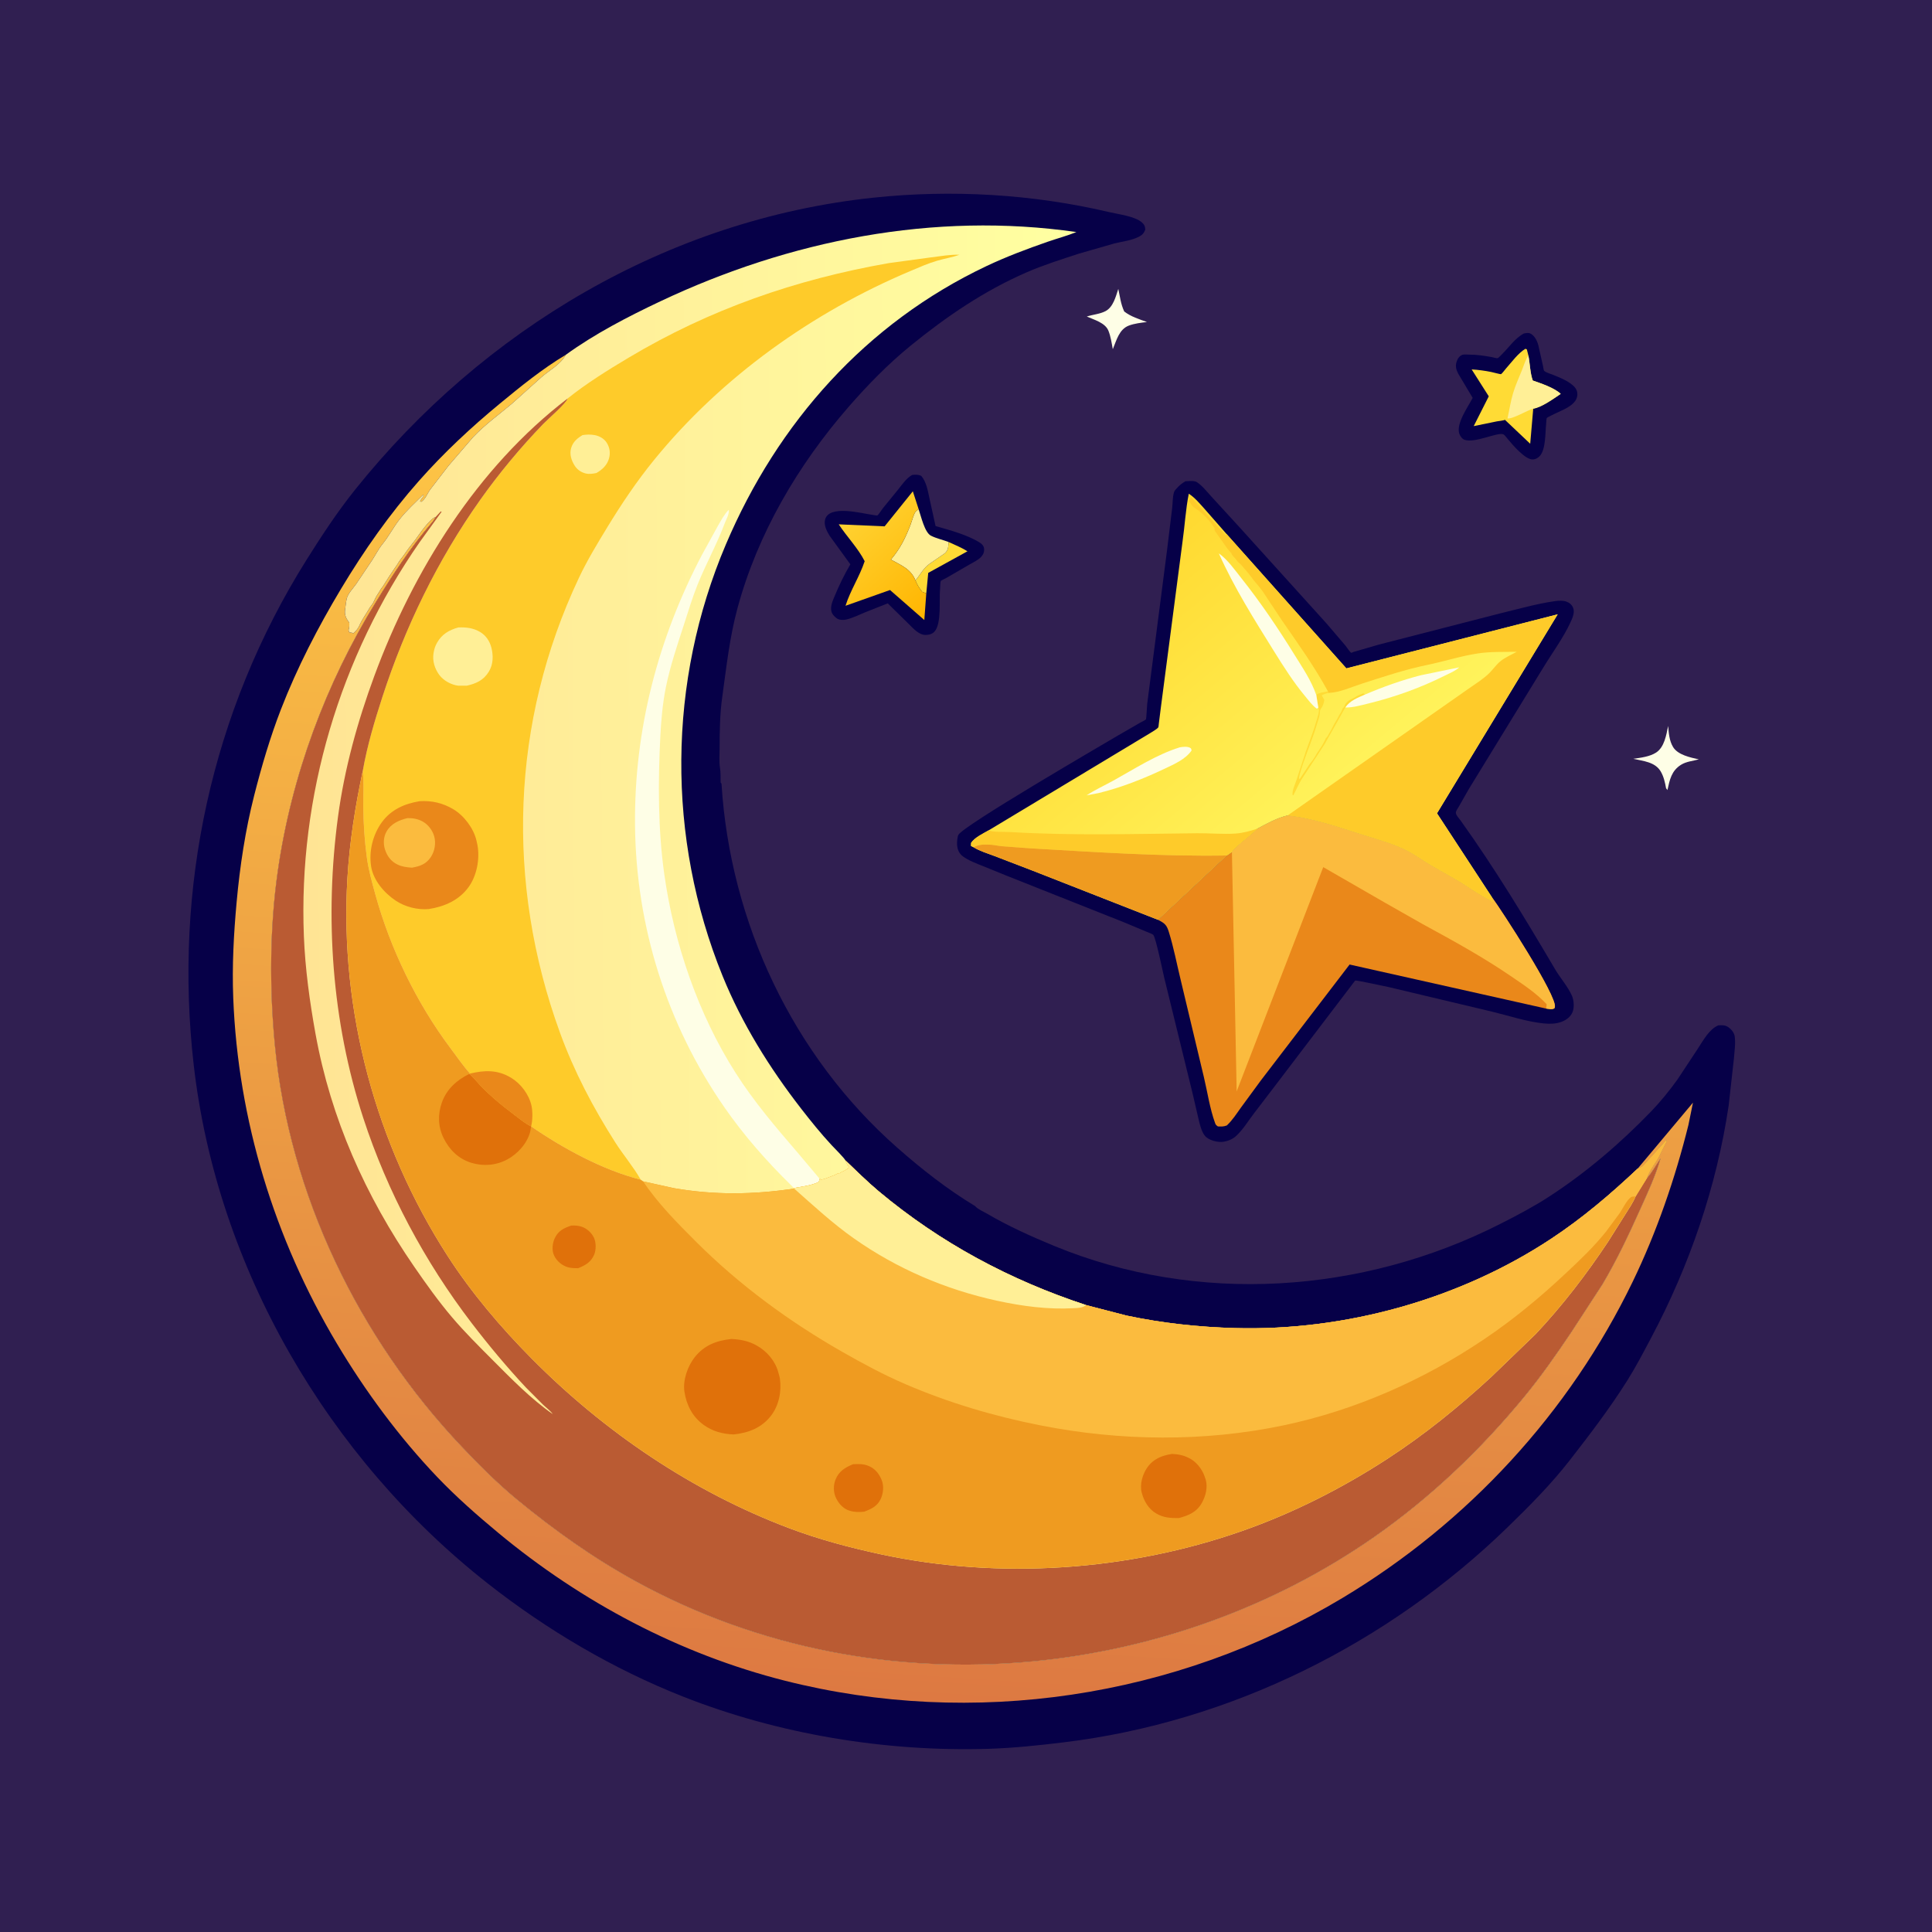 <svg version="1.1" xmlns="http://www.w3.org/2000/svg" style="display: block;" viewBox="0 0 2048 2048" width="1024" height="1024">
<defs>
	<linearGradient id="Gradient1" gradientUnits="userSpaceOnUse" x1="988.519" y1="642.606" x2="904.103" y2="548.084">
		<stop class="stop0" offset="0" stop-opacity="1" stop-color="rgb(255,182,2)"/>
		<stop class="stop1" offset="1" stop-opacity="1" stop-color="rgb(255,209,48)"/>
	</linearGradient>
	<linearGradient id="Gradient2" gradientUnits="userSpaceOnUse" x1="1176.49" y1="606.982" x2="1393.32" y2="865.734">
		<stop class="stop0" offset="0" stop-opacity="1" stop-color="rgb(255,217,48)"/>
		<stop class="stop1" offset="1" stop-opacity="1" stop-color="rgb(255,243,91)"/>
	</linearGradient>
	<linearGradient id="Gradient3" gradientUnits="userSpaceOnUse" x1="974.127" y1="1801.84" x2="1062.1" y2="426.149">
		<stop class="stop0" offset="0" stop-opacity="1" stop-color="rgb(221,121,66)"/>
		<stop class="stop1" offset="1" stop-opacity="1" stop-color="rgb(255,201,69)"/>
	</linearGradient>
	<linearGradient id="Gradient4" gradientUnits="userSpaceOnUse" x1="322.156" y1="855.949" x2="1133.92" y2="850.68">
		<stop class="stop0" offset="0" stop-opacity="1" stop-color="rgb(255,228,148)"/>
		<stop class="stop1" offset="1" stop-opacity="1" stop-color="rgb(255,255,161)"/>
	</linearGradient>
</defs>
<path transform="translate(0,0)" fill="rgb(48,31,81)" d="M -0 -0 L 2048 0 L 2048 2048 L -0 2048 L -0 -0 z"/>
<path transform="translate(0,0)" fill="rgb(254,254,230)" d="M 1185.44 306.265 C 1187.32 314.885 1187.94 321.823 1191.69 330.146 C 1198.64 335.614 1207.59 338.35 1215.8 341.344 C 1209.65 342.077 1202.49 342.927 1196.68 345.116 C 1186.29 349.025 1183.56 360.779 1179.61 370.153 C 1178.43 363.728 1177.41 356.541 1174.93 350.491 C 1171.5 342.099 1159.77 338.957 1152.03 335.537 C 1158.47 333.4 1166.02 332.957 1171.98 329.766 C 1180.09 325.43 1182.75 314.443 1185.44 306.265 z"/>
<path transform="translate(0,0)" fill="rgb(254,254,230)" d="M 1768.31 769.55 C 1768.92 777.081 1769.5 785.214 1773.51 791.857 C 1778.57 800.259 1791.95 803.001 1800.84 804.96 C 1794.47 806.707 1787.59 807.161 1781.9 810.738 C 1771.77 817.108 1769.96 826.645 1767.55 837.5 L 1766.09 835.5 C 1765.02 829.507 1763.6 823.187 1760.5 817.877 C 1754.5 807.591 1741.86 806.796 1731.39 804.361 C 1739.18 803.252 1748.8 802.105 1755.5 797.772 C 1764.34 792.055 1766.34 779.072 1768.31 769.55 z"/>
<path transform="translate(0,0)" fill="rgb(6,0,72)" d="M 1615.39 353.5 C 1618.12 353.023 1620.47 352.43 1623 353.936 C 1627.41 356.552 1630.07 362.699 1631.06 367.491 L 1631.36 368.957 L 1635.6 387.74 C 1635.9 389.014 1636.21 392.146 1636.83 393.008 C 1638.01 394.658 1644.19 396.51 1646.14 397.294 C 1652.22 399.733 1659.14 402.445 1664.5 406.293 C 1668.01 408.812 1671.36 411.752 1671.97 416.238 C 1673.8 429.751 1654.44 434.979 1644.79 440.244 C 1644.02 440.665 1639.99 442.56 1639.66 443.094 C 1639.19 443.86 1639.08 448.381 1638.96 449.519 C 1637.98 458.728 1638.65 476.477 1632.22 483.393 C 1630.17 485.607 1627.6 487.01 1624.5 487.02 C 1616.55 487.047 1603.32 471.462 1598.2 465.289 C 1597.19 464.185 1595.02 461.09 1593.84 460.5 C 1587.92 457.542 1563.94 470.029 1552.5 466.234 C 1549.96 465.392 1547.74 462.154 1546.92 459.696 C 1543.35 448.997 1556.19 431.249 1561.11 421.785 L 1545.8 396.157 C 1543.58 391.985 1542.55 388.172 1544.04 383.507 C 1545.08 380.279 1547.06 377.109 1550.5 376.006 C 1552 375.526 1555.31 375.908 1556.95 375.899 C 1565.06 375.852 1573.18 377.076 1581.15 378.49 C 1582.64 378.753 1586.41 379.941 1587.58 379.702 C 1588.46 379.521 1591.6 376.031 1592.44 375.196 C 1599.86 367.888 1606.09 358.411 1615.39 353.5 z"/>
<path transform="translate(0,0)" fill="rgb(255,219,53)" d="M 1595.27 445.005 C 1594.45 445.723 1588.07 446.406 1586.67 446.677 L 1562.2 451.697 L 1578.16 420.123 L 1560.04 391.617 C 1566.92 391.983 1574.05 392.96 1580.8 394.328 C 1581.84 394.54 1590.68 396.831 1591.03 396.652 C 1592.37 395.97 1595.17 392.016 1596.3 390.753 C 1602.43 383.906 1609.17 374.434 1617 369.721 L 1618.5 370.299 L 1620.13 376.714 C 1621.8 385.097 1621.95 395.569 1624.81 403.375 C 1633.43 406.355 1647.96 411.219 1654.4 417.536 C 1646.87 422.559 1634.18 431.883 1625.29 433.191 L 1622.08 470.401 L 1595.27 445.005 z"/>
<path transform="translate(0,0)" fill="rgb(255,239,150)" d="M 1620.13 376.714 C 1621.8 385.097 1621.95 395.569 1624.81 403.375 C 1633.43 406.355 1647.96 411.219 1654.4 417.536 C 1646.87 422.559 1634.18 431.883 1625.29 433.191 C 1619.09 434.906 1603.05 444.564 1598 443.527 C 1600 434.688 1601.27 425.706 1603.86 417 C 1606.33 408.664 1610.03 400.613 1613.26 392.551 C 1615.49 386.994 1616.87 381.827 1620.13 376.714 z"/>
<path transform="translate(0,0)" fill="rgb(6,0,72)" d="M 966.853 503.5 C 970.644 503.065 972.917 502.965 976.5 504.365 C 982.077 510.941 983.466 519.973 985.252 528.199 L 991.746 557.66 C 1006.54 561.833 1026.01 567.102 1038.97 575.423 C 1041.07 576.776 1042.93 578.911 1043.16 581.5 C 1043.47 584.964 1042.47 587.629 1040.18 590.18 C 1036.99 593.729 1031.13 596.404 1027 598.816 L 1003.11 612.668 C 1002.57 612.955 997.411 615.449 997.32 615.671 C 996.624 617.375 996.751 621.994 996.542 623.986 C 995.346 635.394 998.308 660.947 990.628 669.5 C 988.161 672.248 984.327 673.137 980.781 673.047 C 973.707 672.866 967.793 665.824 963.029 661.185 L 941.047 639.592 L 917.262 649.002 C 910.896 651.638 903.694 655.231 897 656.731 C 894.409 657.312 890.917 657.377 888.441 656.259 C 885.715 655.028 882.282 651.494 881.461 648.56 C 879.984 643.28 882.205 638.043 884.192 633.224 C 889.112 621.292 894.828 609.319 901.408 598.22 L 879.478 567.997 C 876.455 563.17 873.009 556.479 874.657 550.607 C 879.101 534.774 913.647 544.257 924.921 545.799 C 925.402 545.865 929.688 546.607 929.904 546.482 C 931.394 545.62 934.579 540.418 935.818 538.845 L 951.908 519.118 C 956.347 513.617 960.618 507.036 966.853 503.5 z"/>
<path transform="translate(0,0)" fill="rgb(255,219,53)" d="M 1005.6 574.554 C 1012.25 577.634 1019.35 580.466 1025.54 584.385 L 983.964 607.283 L 981.897 629.027 L 977.5 627.331 C 974.549 623.504 972.09 619.838 970.437 615.263 C 976.068 608.609 978.783 601.897 986.492 596.878 L 1001.5 586.559 C 1005.51 582.895 1005.09 579.557 1005.6 574.554 z"/>
<path transform="translate(0,0)" fill="rgb(255,239,150)" d="M 970.437 615.263 C 965.431 602.881 955.126 599.249 944.358 593.191 C 954.043 581.95 959.986 569.935 965.227 556.076 C 966.724 552.118 968.18 546.008 970.427 542.5 C 970.965 541.659 972.942 540.457 973.787 539.771 C 976.322 547.084 980.135 564.465 986.85 567.866 C 992.639 570.798 999.507 572.231 1005.6 574.554 C 1005.09 579.557 1005.51 582.895 1001.5 586.559 L 986.492 596.878 C 978.783 601.897 976.068 608.609 970.437 615.263 z"/>
<path transform="translate(0,0)" fill="url(#Gradient1)" d="M 981.897 629.027 L 979.813 657.241 L 943.459 625.442 L 896.285 642.138 C 901.531 625.613 911.169 611.268 916.595 594.904 C 909.618 581.094 897.638 568.876 889.095 555.821 L 937.737 557.962 L 967.64 520.804 L 973.787 539.771 C 972.942 540.457 970.965 541.659 970.427 542.5 C 968.18 546.008 966.724 552.118 965.227 556.076 C 959.986 569.935 954.043 581.95 944.358 593.191 C 955.126 599.249 965.431 602.881 970.437 615.263 C 972.09 619.838 974.549 623.504 977.5 627.331 L 981.897 629.027 z"/>
<path transform="translate(0,0)" fill="rgb(6,0,72)" d="M 1256.69 510.112 L 1257.61 510.092 C 1261.07 509.983 1266.1 509.248 1269.08 511.295 C 1274.85 515.253 1279.48 521.374 1284.21 526.47 L 1313.68 558.625 L 1406.09 660.804 L 1426.26 684.409 C 1427.36 685.762 1431.2 691.503 1432.18 691.877 C 1432.95 692.17 1433.75 691.393 1434.54 691.155 L 1461.8 683.248 L 1590.17 650.226 C 1609.27 645.677 1629.07 639.899 1648.5 637.2 C 1652.28 636.675 1656.79 636.398 1660.41 637.712 C 1663.7 638.905 1666.21 640.989 1667.57 644.273 C 1669.56 649.118 1666.86 655.228 1664.82 659.637 C 1657.06 676.4 1645.33 692.188 1635.74 707.985 L 1557 836.447 L 1546.64 854.647 C 1545.68 856.347 1543.72 859.02 1543.3 860.89 C 1542.71 863.451 1546.68 867.515 1548.16 869.587 C 1584.37 920.089 1616.94 973.942 1648.45 1027.45 C 1653.97 1036.81 1661.97 1045.73 1666.34 1055.54 C 1668.42 1060.21 1668.98 1068.23 1666.91 1073.03 C 1664.91 1077.65 1660.76 1080.97 1656.17 1082.79 L 1655 1083.24 C 1649.11 1085.51 1642.3 1085.47 1636.07 1084.84 C 1618.19 1083.01 1599.41 1076.69 1581.91 1072.47 L 1472.46 1046.43 C 1467.95 1045.58 1437.9 1038.83 1436.48 1039.48 C 1436.22 1039.59 1338.94 1167.87 1329.92 1179.38 C 1323.49 1187.59 1317.98 1197.2 1310.26 1204.26 C 1306.73 1207.49 1302.02 1209.44 1297.34 1210.26 C 1291.04 1211.35 1280.71 1208.87 1276.77 1203.4 C 1273.53 1198.89 1272 1192.41 1270.69 1187.1 L 1264.24 1159.26 L 1234.13 1036.41 C 1232.59 1029.94 1225.17 993.837 1222.54 991.032 C 1221.52 989.94 1217.37 988.579 1215.81 987.875 L 1191.02 977.5 L 1068.63 928.917 L 1042.1 918.146 C 1035.18 915.371 1026.78 912.254 1020.79 907.843 C 1016.63 904.778 1014.9 900.553 1014.54 895.464 C 1014.37 893.173 1014.8 887.012 1015.91 884.996 C 1021.38 875.058 1164.45 791.85 1185.58 779.375 L 1208.23 766.28 C 1209.51 765.544 1214.02 763.495 1214.76 762.518 C 1215.23 761.898 1215.84 748.021 1216.09 746 L 1237.08 583.5 L 1242.52 538.798 C 1243.15 533.58 1242.93 527.204 1244.38 522.202 C 1244.78 520.815 1245.36 519.913 1246.29 518.846 L 1247.09 518 C 1250.09 514.511 1252.71 512.494 1256.69 510.112 z"/>
<path transform="translate(0,0)" fill="rgb(234,136,26)" d="M 1364.87 864.46 C 1392.31 867.351 1418.69 876.686 1444.92 884.975 C 1460.78 889.983 1478.47 894.698 1493.17 902.561 C 1501.11 906.806 1508.37 912.207 1516.12 916.766 L 1547.92 935.001 C 1558.29 941.532 1568.25 948.588 1579.07 954.209 L 1581.75 956.154 L 1582.76 956 L 1581.49 951.078 C 1591.46 964.508 1650.95 1056.13 1648.22 1067.5 C 1647.96 1068.58 1647.86 1068.86 1646.91 1069.26 C 1644.67 1070.23 1641.49 1069.45 1639.11 1069.17 L 1430.63 1022.44 L 1336.45 1145.46 L 1315.38 1174.19 C 1310.72 1180.69 1306.38 1187.54 1300.5 1193.02 C 1297.18 1194.34 1294.53 1194.21 1291 1194.07 C 1289.3 1192.8 1288.77 1192.5 1288.03 1190.46 C 1282.49 1175.23 1279.88 1157.3 1276.08 1141.41 L 1251.49 1038.4 C 1247.43 1021.68 1244.17 1004.42 1239.05 988 C 1236.9 981.08 1235.19 979.087 1228.89 975.74 L 1227.54 975.033 L 1300.55 906.836 C 1302.41 905.891 1304.18 904.385 1305.89 903.177 C 1306.57 901.506 1309.84 898.636 1311.17 897.353 C 1318.11 890.668 1326.21 885.374 1332.93 878.402 C 1343.12 873.014 1353.56 867.114 1364.87 864.46 z"/>
<path transform="translate(0,0)" fill="rgb(251,187,62)" d="M 1364.87 864.46 C 1392.31 867.351 1418.69 876.686 1444.92 884.975 C 1460.78 889.983 1478.47 894.698 1493.17 902.561 C 1501.11 906.806 1508.37 912.207 1516.12 916.766 L 1547.92 935.001 C 1558.29 941.532 1568.25 948.588 1579.07 954.209 L 1581.75 956.154 L 1582.76 956 L 1581.49 951.078 C 1591.46 964.508 1650.95 1056.13 1648.22 1067.5 C 1647.96 1068.58 1647.86 1068.86 1646.91 1069.26 C 1644.67 1070.23 1641.49 1069.45 1639.11 1069.17 L 1639.51 1064.5 C 1628.56 1052.84 1615.59 1044.32 1602.46 1035.34 C 1571.98 1014.49 1540.52 997.243 1508.12 979.609 L 1468.54 957.124 L 1402.69 919.201 L 1310.91 1156.93 L 1305.89 903.177 C 1306.57 901.506 1309.84 898.636 1311.17 897.353 C 1318.11 890.668 1326.21 885.374 1332.93 878.402 C 1343.12 873.014 1353.56 867.114 1364.87 864.46 z"/>
<path transform="translate(0,0)" fill="url(#Gradient2)" d="M 1048 880.217 L 1219.05 777.229 C 1221.13 775.875 1226.41 772.982 1227.79 771.071 C 1228.18 770.522 1228.28 767.893 1228.41 767.051 L 1230.63 749.38 L 1253.5 574.366 C 1255.93 557.52 1256.82 539.992 1260.17 523.347 C 1266.83 527.688 1272 534.076 1277.29 539.928 L 1300.35 566.239 L 1427.2 708.504 L 1651.2 651.202 L 1523.28 862.149 L 1581.49 951.078 L 1582.76 956 L 1581.75 956.154 L 1579.07 954.209 C 1568.25 948.588 1558.29 941.532 1547.92 935.001 L 1516.12 916.766 C 1508.37 912.207 1501.11 906.806 1493.17 902.561 C 1478.47 894.698 1460.78 889.983 1444.92 884.975 C 1418.69 876.686 1392.31 867.351 1364.87 864.46 C 1353.56 867.114 1343.12 873.014 1332.93 878.402 C 1326.21 885.374 1318.11 890.668 1311.17 897.353 C 1309.84 898.636 1306.57 901.506 1305.89 903.177 C 1304.18 904.385 1302.41 905.891 1300.55 906.836 L 1227.54 975.033 L 1095.11 923.127 L 1054.16 907.405 C 1046.86 904.605 1038.53 902.197 1031.93 898.07 L 1029.3 896.729 L 1029.41 893.5 C 1033.17 887.739 1042.1 883.641 1048 880.217 z"/>
<path transform="translate(0,0)" fill="rgb(255,219,53)" d="M 1395.34 736.806 C 1396.98 734.234 1404.37 733.733 1407.67 732.818 L 1407.96 734.508 C 1405.6 735.218 1403.21 735.779 1401.12 737.115 L 1403.86 742.019 C 1403.07 745.864 1402.59 748.054 1400.25 751.269 C 1399.17 752.756 1399.21 753.747 1399.09 755.56 C 1398.8 760.046 1396.87 764.47 1395.64 768.78 C 1391.9 781.788 1386.45 794.354 1382.1 807.198 C 1380.15 812.982 1377.64 819.436 1377 825.5 L 1378 825.5 L 1388.01 810.25 L 1390.08 807.719 C 1391.2 806.343 1392.05 804.984 1393 803.5 L 1394 802 C 1395.02 800.287 1395.85 798.643 1397 797 L 1400.02 792.516 C 1401.8 789.834 1403.46 786.925 1404.76 784 C 1405.56 782.182 1405.14 782.917 1406.19 781.865 C 1407.4 780.645 1407.96 779.254 1408.75 777.75 L 1411 774 L 1413.36 769.359 C 1414.78 766.245 1416.91 763.541 1418.36 760.359 C 1419.81 757.168 1422.4 754.81 1423.01 751.25 L 1423.92 750.312 C 1425.5 748.538 1424.65 749.606 1425.48 747.612 C 1426.68 744.741 1429.46 742.466 1432.25 741.25 C 1434.8 740.137 1436.74 739.011 1439 737.51 L 1440.25 737.005 L 1441.36 736.502 L 1444 735.5 L 1444.99 734.893 L 1447.04 736.206 C 1438.86 739.92 1431.52 742.361 1426.13 749.885 L 1404.14 788.841 L 1379.45 826.542 C 1376.21 831.902 1373.97 837.531 1370.99 842.995 L 1370.25 842.995 C 1369.41 838.287 1372.73 831.71 1374.2 827.197 L 1384.2 796.678 C 1388.3 785.132 1392.88 773.758 1396.16 761.941 C 1396.95 759.114 1398.47 754.913 1398.07 752 L 1397.48 750.22 L 1395.34 736.806 z"/>
<path transform="translate(0,0)" fill="rgb(254,254,230)" d="M 1447.04 736.206 C 1466.13 728.068 1486.1 720.934 1506.22 715.778 L 1546.75 707.438 C 1543.02 711.157 1536.05 713.961 1531.28 716.344 C 1505.73 729.133 1478.15 739.025 1450.37 745.78 C 1443.19 747.524 1434.42 750.052 1427.03 749.949 L 1426.13 749.885 C 1431.52 742.361 1438.86 739.92 1447.04 736.206 z"/>
<path transform="translate(0,0)" fill="rgb(254,254,230)" d="M 1250.8 792.153 C 1254.07 791.662 1258.29 791.106 1261.34 792.584 C 1262.95 793.36 1262.7 793.958 1263.16 795.5 C 1256.67 804.971 1244.56 810.117 1234.47 814.914 C 1212.18 825.514 1188.64 834.812 1164.64 840.673 L 1151.85 843.091 C 1160.65 837.248 1170.76 832.686 1180.04 827.561 C 1202.76 815.013 1225.94 799.802 1250.8 792.153 z"/>
<path transform="translate(0,0)" fill="rgb(254,254,230)" d="M 1397.48 750.22 L 1395.9 751.249 C 1391.12 747.919 1387.26 742.545 1383.55 738.081 C 1371.16 723.18 1360.85 706.979 1350.63 690.552 C 1329.71 656.914 1308.15 622.873 1292.02 586.617 C 1301.4 593.294 1308.64 603.786 1315.77 612.75 C 1336.25 638.475 1355.01 666.292 1372.32 694.236 C 1381.04 708.309 1389.85 721.076 1395.34 736.806 L 1397.48 750.22 z"/>
<path transform="translate(0,0)" fill="rgb(254,203,42)" d="M 1048 880.217 C 1053.92 882.445 1064.15 881.604 1070.58 881.991 C 1136.67 885.971 1202.86 883.937 1269.05 883.272 C 1282.49 883.136 1296.15 884.479 1309.55 883.606 C 1317.77 883.07 1325.13 880.892 1332.93 878.402 C 1326.21 885.374 1318.11 890.668 1311.17 897.353 C 1309.84 898.636 1306.57 901.506 1305.89 903.177 C 1304.18 904.385 1302.41 905.891 1300.55 906.836 C 1230.99 908.013 1161.47 903.245 1092.03 899.255 L 1062 897.021 C 1057.55 896.57 1053.32 895.511 1048.83 895.366 C 1042.49 895.161 1037.69 895.09 1031.93 898.07 L 1029.3 896.729 L 1029.41 893.5 C 1033.17 887.739 1042.1 883.641 1048 880.217 z"/>
<path transform="translate(0,0)" fill="rgb(239,155,32)" d="M 1031.93 898.07 C 1037.69 895.09 1042.49 895.161 1048.83 895.366 C 1053.32 895.511 1057.55 896.57 1062 897.021 L 1092.03 899.255 C 1161.47 903.245 1230.99 908.013 1300.55 906.836 L 1227.54 975.033 L 1095.11 923.127 L 1054.16 907.405 C 1046.86 904.605 1038.53 902.197 1031.93 898.07 z"/>
<path transform="translate(0,0)" fill="rgb(254,203,42)" d="M 1407.67 732.818 C 1393.17 706.281 1376.12 682.499 1358.94 657.726 L 1338.47 626.824 C 1334.43 621.205 1329.43 616.109 1325.5 610.51 C 1322.76 606.609 1319.31 603.249 1316.36 599.5 C 1314.85 597.588 1312.24 596.022 1310.99 594.005 C 1309.57 591.704 1307.24 590.125 1305.99 588.005 C 1304.02 584.634 1307.45 588.434 1304.09 585.068 C 1301.4 582.373 1299.72 579.551 1297.5 576.51 L 1288.37 563.567 C 1287.16 562.059 1287.5 561.862 1287.49 560 C 1282.8 552.281 1275.5 544.444 1267.91 539.431 C 1265.68 537.964 1264.15 536.979 1262.76 534.641 C 1261.76 532.957 1262.21 533.297 1260.83 532.111 L 1260 531.5 L 1262.5 527 L 1298.25 566.187 L 1299.22 567.562 L 1300.35 566.239 L 1427.2 708.504 L 1651.2 651.202 L 1523.28 862.149 L 1581.49 951.078 L 1582.76 956 L 1581.75 956.154 L 1579.07 954.209 C 1568.25 948.588 1558.29 941.532 1547.92 935.001 L 1516.12 916.766 C 1508.37 912.207 1501.11 906.806 1493.17 902.561 C 1478.47 894.698 1460.78 889.983 1444.92 884.975 C 1418.69 876.686 1392.31 867.351 1364.87 864.46 L 1557 729.872 C 1564.3 724.718 1572.86 719.489 1579.12 713.134 C 1583.03 709.162 1586.18 704.461 1590.54 700.916 C 1595.47 696.912 1602.19 694.017 1607.8 690.933 C 1594.39 691.147 1580.14 690.642 1566.88 692.616 C 1548.81 695.306 1530.93 701.161 1513 704.842 C 1489.88 709.591 1465.75 717.571 1443.24 724.848 C 1432.36 728.365 1420.42 733.97 1408.87 734.477 L 1407.96 734.508 L 1407.67 732.818 z"/>
<path transform="translate(0,0)" fill="rgb(6,0,72)" d="M 1033.6 1278.47 C 1036.7 1281.98 1041.99 1284.01 1046 1286.37 C 1068.42 1299.56 1093.22 1310.73 1117.28 1320.65 C 1269.61 1383.46 1444.08 1371.5 1590.08 1297.52 C 1607.56 1288.66 1625.14 1279.45 1641.61 1268.79 C 1681.23 1243.13 1717.44 1212.1 1750.21 1178.2 C 1760.15 1167.92 1769.73 1156.05 1778.1 1144.45 L 1799.91 1111.42 C 1805.37 1103.07 1811.84 1090.89 1821.5 1086.91 C 1825.82 1086.72 1828.65 1086.44 1832.37 1089.04 C 1835.33 1091.1 1838.33 1094.86 1838.85 1098.5 C 1839.92 1106.04 1838.61 1114.05 1838.07 1121.59 L 1832.5 1171.62 C 1819.79 1257.65 1790.86 1341.78 1750.09 1418.5 C 1742.13 1433.48 1734.29 1448.58 1725.27 1462.96 C 1706.94 1492.19 1685.37 1520.51 1664.16 1547.74 C 1644.19 1573.38 1621.95 1595.75 1598.72 1618.36 C 1471.37 1742.31 1304.55 1825.43 1127.71 1846.93 C 1101.1 1850.17 1074.09 1853.04 1047.29 1853.84 C 938.586 1857.08 825.21 1838.43 723.92 1798.41 C 649.821 1769.14 579.87 1727.88 517.265 1678.73 C 347.785 1545.69 229.988 1343.81 205.363 1129 C 183.854 941.357 224.342 753.935 324.794 593.682 C 340.716 568.281 357.517 542.695 376.266 519.271 C 512.102 349.565 707.93 232.659 925.581 209.572 C 1008.87 200.736 1094.46 205.7 1176 224.888 C 1185.77 227.187 1202.92 229.215 1210.36 235.68 C 1213 237.969 1213.92 240.027 1214.03 243.5 C 1212.37 247.481 1210.83 249.129 1206.98 251.102 C 1199.41 254.978 1189.39 256.002 1181.16 258.103 L 1143.44 268.949 C 1124.86 275.045 1106.18 280.896 1088.23 288.701 C 1043.33 308.226 1003.47 335.39 965.63 366.161 C 941.632 385.676 919.943 407.896 899.648 431.186 C 845.962 492.795 803.157 565.579 781.742 644.796 C 773.285 676.081 770.06 707.066 765.59 739 C 763.112 756.702 762.817 775.432 762.829 793.309 C 762.834 799.816 762.139 807.396 763.198 813.745 C 764.043 818.816 763.771 824.314 763.878 829.464 L 764.825 830.727 C 773.914 977.426 840.401 1119.19 951.18 1216.64 C 977.002 1239.35 1004.13 1260.68 1033.6 1278.47 z"/>
<path transform="translate(0,0)" fill="url(#Gradient3)" d="M 1735.99 1238.78 L 1794.61 1168.85 L 1789.8 1192.52 C 1775.73 1249.15 1756.21 1305.97 1730.79 1358.52 C 1663.41 1497.86 1555.63 1614.41 1423.01 1693.95 C 1246.6 1799.76 1031.52 1832.07 832.188 1781.66 C 720.411 1753.39 616.507 1698.26 527.993 1624.72 C 505.736 1606.23 483.736 1586.91 463.741 1565.97 C 423.065 1523.37 387.158 1474.67 357.029 1424.12 C 290.9 1313.16 252.268 1187.19 247.244 1057.93 C 245.917 1023.78 247.748 989.989 250.857 956 C 254.326 918.082 260.048 880.141 269.441 843.213 C 277.26 812.472 286.32 781.6 297.789 752.001 C 315.062 707.426 337.052 664.977 361.604 624.019 C 385.705 583.814 412.991 544.92 444.091 509.769 C 470.372 480.065 499.223 453.112 529.794 427.902 C 551.9 409.672 575.08 390.814 599.74 376.138 C 594.51 386.061 582.331 392.528 573.957 399.799 L 542.613 427.946 C 528.777 439.556 513.784 450.332 501.382 463.527 L 475.407 493.744 L 456.123 518.829 C 452.792 523.371 451.301 528.651 446.547 531.98 L 445.25 531.25 C 446.405 529.373 447.596 527.699 449 526 L 448.5 524.49 C 440.245 532.749 431.249 540.884 423.995 549.995 C 417.199 558.531 412.37 568.209 405.503 576.665 C 401.151 582.023 398.199 588.204 394.399 593.903 L 377.619 618.964 C 374.245 623.788 368.686 629.206 367.451 634.983 C 366.654 638.711 366.388 642.265 365.824 646.004 C 365.037 651.215 366.511 655.116 369.614 659.177 L 370.265 660.006 C 370.344 662.877 370.401 665.201 369.492 667.983 L 370.273 670.364 L 371.492 670.493 C 373.342 670.739 372.643 670.589 374.476 671.46 C 377.283 668.863 379.502 666.533 381.005 663.005 C 383.69 656.702 388.669 650.093 392.005 644.005 L 393.835 641.631 C 395.238 639.819 396.165 638.14 397.005 636.005 C 398.584 631.99 401.894 627.854 404.005 624.005 L 405.829 621.652 L 412.742 610.742 L 421.527 597.718 C 423.15 594.86 424.927 592.443 427.018 589.917 L 432.851 581.735 L 440.25 572.25 C 444.18 566.729 455.651 549.767 461.774 548.031 C 460.444 550.46 459.194 552.391 457.377 554.5 C 435.108 580.349 416.436 609.071 398.572 638.052 C 345.366 724.368 308.924 822.695 294.5 923.239 C 285.888 983.27 285.568 1047.52 291.388 1107.87 C 306.664 1266.29 380.27 1418.37 489.443 1533.47 C 508.129 1553.18 527.499 1572.63 548.498 1589.9 C 588.243 1622.59 629.597 1651.97 674.806 1676.73 C 803.064 1746.97 949.713 1775.06 1095.07 1761.11 C 1224.12 1748.72 1350.59 1703.42 1457 1629.06 C 1516.62 1587.39 1569.54 1536.83 1615.73 1480.73 C 1633.86 1458.7 1649.84 1435.78 1665.71 1412.11 L 1698.58 1361.58 C 1713.73 1336.14 1726.44 1309.12 1738.58 1282.14 C 1746.46 1264.64 1754.97 1246.51 1760.2 1228.02 C 1755.5 1234.95 1751.08 1243.11 1745.5 1249.29 L 1746.92 1245.98 C 1749.92 1238.33 1755.17 1232.71 1758.79 1225.49 L 1764.01 1215.01 L 1765.51 1212 C 1766.75 1210.27 1766.5 1210.69 1766.51 1208.5 L 1745.03 1232.28 C 1742.51 1235.54 1741.03 1236.85 1737.11 1238.37 L 1735.99 1238.78 z"/>
<path transform="translate(0,0)" fill="url(#Gradient4)" d="M 599.74 376.138 C 630.16 354 666.064 335.442 700.041 319.389 C 836.969 254.697 990.133 224.182 1141.02 246.003 C 1131.01 250.043 1120.51 252.802 1110.31 256.356 C 1088.52 263.948 1066.76 272.101 1045.89 281.972 C 918.034 342.444 824.317 448.03 769.424 577.207 C 707.655 722.567 706.501 887.948 765.9 1034.39 C 786.486 1085.15 815.832 1132.16 849.328 1175.32 C 859.6 1188.55 870.19 1201.68 881.598 1213.96 C 883.382 1215.88 896.046 1228.61 896.157 1230.1 C 907.841 1241.15 919.151 1252.5 931.5 1262.84 C 996.754 1317.43 1070.59 1356.96 1151.29 1383.46 L 1194.27 1394.59 C 1232.22 1402.61 1270.45 1406.75 1309.18 1407.82 C 1425.73 1411.03 1547.1 1377.44 1644.56 1312.97 C 1677.59 1291.13 1707.25 1265.89 1735.99 1238.78 L 1737.11 1238.37 C 1741.03 1236.85 1742.51 1235.54 1745.03 1232.28 L 1766.51 1208.5 C 1766.5 1210.69 1766.75 1210.27 1765.51 1212 L 1764.01 1215.01 L 1758.79 1225.49 C 1755.17 1232.71 1749.92 1238.33 1746.92 1245.98 L 1745.5 1249.29 C 1751.08 1243.11 1755.5 1234.95 1760.2 1228.02 C 1754.97 1246.51 1746.46 1264.64 1738.58 1282.14 C 1726.44 1309.12 1713.73 1336.14 1698.58 1361.58 L 1665.71 1412.11 C 1649.84 1435.78 1633.86 1458.7 1615.73 1480.73 C 1569.54 1536.83 1516.62 1587.39 1457 1629.06 C 1350.59 1703.42 1224.12 1748.72 1095.07 1761.11 C 949.713 1775.06 803.064 1746.97 674.806 1676.73 C 629.597 1651.97 588.243 1622.59 548.498 1589.9 C 527.499 1572.63 508.129 1553.18 489.443 1533.47 C 380.27 1418.37 306.664 1266.29 291.388 1107.87 C 285.568 1047.52 285.888 983.27 294.5 923.239 C 308.924 822.695 345.366 724.368 398.572 638.052 C 416.436 609.071 435.108 580.349 457.377 554.5 C 459.194 552.391 460.444 550.46 461.774 548.031 C 455.651 549.767 444.18 566.729 440.25 572.25 L 432.851 581.735 L 427.018 589.917 C 424.927 592.443 423.15 594.86 421.527 597.718 L 412.742 610.742 L 405.829 621.652 L 404.005 624.005 C 401.894 627.854 398.584 631.99 397.005 636.005 C 396.165 638.14 395.238 639.819 393.835 641.631 L 392.005 644.005 C 388.669 650.093 383.69 656.702 381.005 663.005 C 379.502 666.533 377.283 668.863 374.476 671.46 C 372.643 670.589 373.342 670.739 371.492 670.493 L 370.273 670.364 L 369.492 667.983 C 370.401 665.201 370.344 662.877 370.265 660.006 L 369.614 659.177 C 366.511 655.116 365.037 651.215 365.824 646.004 C 366.388 642.265 366.654 638.711 367.451 634.983 C 368.686 629.206 374.245 623.788 377.619 618.964 L 394.399 593.903 C 398.199 588.204 401.151 582.023 405.503 576.665 C 412.37 568.209 417.199 558.531 423.995 549.995 C 431.249 540.884 440.245 532.749 448.5 524.49 L 449 526 C 447.596 527.699 446.405 529.373 445.25 531.25 L 446.547 531.98 C 451.301 528.651 452.792 523.371 456.123 518.829 L 475.407 493.744 L 501.382 463.527 C 513.784 450.332 528.777 439.556 542.613 427.946 L 573.957 399.799 C 582.331 392.528 594.51 386.061 599.74 376.138 z"/>
<path transform="translate(0,0)" fill="rgb(254,254,230)" d="M 841.664 1259.4 L 838.633 1256.46 C 812.925 1231.29 788.662 1203.71 768.122 1174.14 C 706.873 1085.97 674.153 981.971 673.147 874.71 C 672.201 773.813 697.356 677.173 744.189 588 L 760.983 557.494 C 764.436 551.612 767.646 545.35 772.449 540.451 C 773.532 544.151 769.578 551.136 768.111 555.039 C 759.792 577.178 748.244 597.888 739.417 619.838 C 733.734 633.971 729.465 648.446 724.76 662.912 C 717.734 684.509 710.466 705.916 705.913 728.226 C 702.385 745.515 700.828 763.742 699.935 781.345 C 697.509 829.162 697.479 879.039 704.142 926.5 C 714.445 999.888 740.017 1075.04 779.969 1137.6 C 799.275 1167.84 821.9 1194.42 845.237 1221.52 L 868.938 1249.64 L 867.947 1252.97 C 860.06 1256.78 850.219 1257.82 841.664 1259.4 z"/>
<path transform="translate(0,0)" fill="rgb(254,203,42)" d="M 601.644 422.453 C 621.663 406.392 644.278 392.347 666.291 379.212 C 752.511 327.766 843.287 296.287 942 278.927 L 987 272.814 C 996.962 271.613 1007.03 269.689 1017.1 270.065 C 1009.46 272.798 1001.3 274.091 993.497 276.352 C 983.832 279.154 974.387 283.36 965.121 287.265 C 861.238 331.049 765.118 399.533 693.641 487.185 C 675.13 509.886 658.948 533.965 643.729 558.962 C 633.078 576.457 622.48 593.893 613.718 612.442 C 541.541 765.243 535.881 935.923 593.507 1094.45 C 608.491 1135.67 628.777 1174.27 652.34 1211.2 C 660.823 1224.49 671.442 1236.85 679.166 1250.49 C 638.883 1240.26 597.077 1217.45 562.998 1194.02 C 557.278 1191.47 551.282 1186.45 546.228 1182.66 C 531.15 1171.37 515.698 1158.69 503.403 1144.34 C 501.534 1142.16 499.678 1140.27 497.486 1138.41 L 498.253 1138.02 C 490.869 1129.78 484.331 1120.19 477.677 1111.32 C 441.641 1063.3 413.589 1005.47 397.742 947.607 C 394.14 934.454 390.608 921.974 388.783 908.405 C 386.428 890.907 385.247 872.506 385.082 854.848 C 384.966 842.341 385.954 829.531 384.562 817.097 C 389.26 790.537 396.957 764.647 405.272 739.02 C 429.33 664.872 463.762 593.829 508.866 530.128 C 528.895 501.841 551.963 474.08 576.074 449.164 C 580.949 444.127 600.39 427.425 601.644 422.453 z"/>
<path transform="translate(0,0)" fill="rgb(255,239,150)" d="M 617.509 461.23 C 621.852 460.536 626.134 460.432 630.479 461.251 C 635.56 462.208 640.59 465.069 643.324 469.564 C 646.392 474.609 647.153 480.039 645.629 485.781 C 643.717 492.986 638.485 497.817 632.233 501.415 C 628.514 502.157 624.763 502.806 621 501.912 C 616.118 500.753 611.983 497.976 609.274 493.764 C 605.741 488.272 603.499 481.576 605.401 475.057 C 607.351 468.372 611.837 464.642 617.509 461.23 z"/>
<path transform="translate(0,0)" fill="rgb(234,136,26)" d="M 498.253 1138.02 C 513.817 1134.34 527.499 1133.85 541.806 1142.5 C 552.115 1148.73 560.706 1160.16 563.37 1171.95 C 564.772 1178.16 564.64 1187.91 562.998 1194.02 C 557.278 1191.47 551.282 1186.45 546.228 1182.66 C 531.15 1171.37 515.698 1158.69 503.403 1144.34 C 501.534 1142.16 499.678 1140.27 497.486 1138.41 L 498.253 1138.02 z"/>
<path transform="translate(0,0)" fill="rgb(255,239,150)" d="M 485.837 665.113 C 493.977 664.765 501.751 665.64 508.885 669.899 C 515.1 673.609 519.016 679.42 520.828 686.353 C 523.1 695.043 522.908 704.314 518.118 712.094 C 512.595 721.064 504.812 724.6 494.926 726.832 L 485.5 726.826 C 478.191 725.858 470.284 721.512 465.833 715.658 C 460.86 709.118 458.183 700.569 459.568 692.37 L 459.824 691 C 460.451 687.465 461.444 684.638 463.21 681.48 C 468.333 672.315 475.949 667.895 485.837 665.113 z"/>
<path transform="translate(0,0)" fill="rgb(234,136,26)" d="M 444.77 849.316 C 457.563 848.477 469.385 851.18 480.462 857.779 C 491.888 864.585 502.042 878.013 505.07 891.004 L 505.398 892.5 L 506.083 895.585 C 508.892 910.343 505.43 928.526 496.523 940.621 C 486.372 954.404 470.999 961.077 454.529 963.62 C 442.561 964.657 429.556 961.418 419.557 954.77 C 407.454 946.722 395.711 933.246 393.394 918.404 C 390.878 902.285 395.276 884.538 404.93 871.405 C 414.714 858.097 428.908 851.946 444.77 849.316 z"/>
<path transform="translate(0,0)" fill="rgb(251,187,62)" d="M 431.897 867.245 C 437.423 867.138 442.739 867.986 447.663 870.635 C 453.823 873.949 458.49 880.034 460.343 886.786 C 462.284 893.856 460.773 902.424 456.727 908.5 C 451.647 916.128 445.232 918.205 436.716 919.775 C 431.343 919.395 426.469 918.863 421.5 916.52 C 414.687 913.307 410.425 907.658 408.114 900.554 C 406.067 894.261 406.515 887.116 409.801 881.344 C 414.504 873.08 423.146 869.335 431.897 867.245 z"/>
<path transform="translate(0,0)" fill="rgb(186,91,51)" d="M 601.644 422.453 C 600.39 427.425 580.949 444.127 576.074 449.164 C 551.963 474.08 528.895 501.841 508.866 530.128 C 463.762 593.829 429.33 664.872 405.272 739.02 C 396.957 764.647 389.26 790.537 384.562 817.097 C 376.557 854.579 370.429 893.38 368.213 931.686 C 360.107 1071.82 398.53 1213.52 474.44 1331.28 C 499.605 1370.32 530.634 1406.86 563.284 1439.84 C 640.478 1517.81 734.058 1581.33 837.029 1620.12 C 868.303 1631.9 900.795 1640.52 933.435 1647.56 C 1058.93 1674.61 1195.41 1665.4 1316.5 1622.96 C 1370.4 1604.07 1422.35 1577.8 1470.23 1546.7 C 1509.89 1520.93 1546.05 1491.65 1580.77 1459.62 L 1627.94 1414.1 C 1656.36 1383.85 1681.9 1350.58 1704.8 1316 L 1722.84 1287.35 C 1726.65 1281.23 1731.08 1274.94 1733.8 1268.25 L 1745.5 1249.29 C 1751.08 1243.11 1755.5 1234.95 1760.2 1228.02 C 1754.97 1246.51 1746.46 1264.64 1738.58 1282.14 C 1726.44 1309.12 1713.73 1336.14 1698.58 1361.58 L 1665.71 1412.11 C 1649.84 1435.78 1633.86 1458.7 1615.73 1480.73 C 1569.54 1536.83 1516.62 1587.39 1457 1629.06 C 1350.59 1703.42 1224.12 1748.72 1095.07 1761.11 C 949.713 1775.06 803.064 1746.97 674.806 1676.73 C 629.597 1651.97 588.243 1622.59 548.498 1589.9 C 527.499 1572.63 508.129 1553.18 489.443 1533.47 C 380.27 1418.37 306.664 1266.29 291.388 1107.87 C 285.568 1047.52 285.888 983.27 294.5 923.239 C 308.924 822.695 345.366 724.368 398.572 638.052 C 416.436 609.071 435.108 580.349 457.377 554.5 C 459.194 552.391 460.444 550.46 461.774 548.031 L 467.229 542.114 L 468.115 542.5 L 444.972 574.553 C 360.171 696.459 316.17 844.022 322.128 992.533 C 323.513 1027.07 328.298 1061.84 334.441 1095.82 C 350.679 1185.64 387.467 1267.86 439.063 1342.72 C 451.774 1361.16 464.865 1379.51 479.376 1396.59 C 492.596 1412.15 507.314 1426.71 521.718 1441.19 C 541.374 1460.95 562.991 1483.09 585.951 1499 C 583.374 1495.42 579.066 1492.28 575.844 1489.23 L 557.402 1470.71 C 537.347 1449.24 518.134 1426.23 500.288 1402.92 C 450.223 1337.51 410.603 1263.34 385.046 1185 C 351.698 1082.78 344.02 972.007 358.309 865.707 C 365.144 814.86 379.013 764.769 396.741 716.696 C 437.955 604.934 506.033 495.574 601.644 422.453 z"/>
<path transform="translate(0,0)" fill="rgb(239,155,32)" d="M 1733.8 1268.25 C 1731.08 1274.94 1726.65 1281.23 1722.84 1287.35 L 1704.8 1316 C 1681.9 1350.58 1656.36 1383.85 1627.94 1414.1 L 1580.77 1459.62 C 1546.05 1491.65 1509.89 1520.93 1470.23 1546.7 C 1422.35 1577.8 1370.4 1604.07 1316.5 1622.96 C 1195.41 1665.4 1058.93 1674.61 933.435 1647.56 C 900.795 1640.52 868.303 1631.9 837.029 1620.12 C 734.058 1581.33 640.478 1517.81 563.284 1439.84 C 530.634 1406.86 499.605 1370.32 474.44 1331.28 C 398.53 1213.52 360.107 1071.82 368.213 931.686 C 370.429 893.38 376.557 854.579 384.562 817.097 C 385.954 829.531 384.966 842.341 385.082 854.848 C 385.247 872.506 386.428 890.907 388.783 908.405 C 390.608 921.974 394.14 934.454 397.742 947.607 C 413.589 1005.47 441.641 1063.3 477.677 1111.32 C 484.331 1120.19 490.869 1129.78 498.253 1138.02 L 497.486 1138.41 C 499.678 1140.27 501.534 1142.16 503.403 1144.34 C 515.698 1158.69 531.15 1171.37 546.228 1182.66 C 551.282 1186.45 557.278 1191.47 562.998 1194.02 C 597.077 1217.45 638.883 1240.26 679.166 1250.49 L 681.758 1252.31 L 714.572 1259.54 C 757.65 1266.97 798.674 1266.39 841.837 1259.95 L 841.664 1259.4 C 850.219 1257.82 860.06 1256.78 867.947 1252.97 L 868.938 1249.64 L 870.5 1250.51 C 871.918 1250.26 873.195 1249.96 874.568 1249.5 L 876.005 1249 L 885 1245.51 L 888.005 1244.01 C 891.084 1243.14 889.043 1244.35 890.875 1243.23 C 892.399 1242.29 891.512 1242.73 892.91 1242.07 C 894.615 1241.28 896.09 1240.58 897.656 1239.49 L 899 1238.51 L 900.505 1237.51 C 898.501 1235.34 897.523 1233.72 896.472 1230.96 L 896.157 1230.1 C 907.841 1241.15 919.151 1252.5 931.5 1262.84 C 996.754 1317.43 1070.59 1356.96 1151.29 1383.46 L 1194.27 1394.59 C 1232.22 1402.61 1270.45 1406.75 1309.18 1407.82 C 1425.73 1411.03 1547.1 1377.44 1644.56 1312.97 C 1677.59 1291.13 1707.25 1265.89 1735.99 1238.78 L 1737.11 1238.37 C 1741.03 1236.85 1742.51 1235.54 1745.03 1232.28 L 1766.51 1208.5 C 1766.5 1210.69 1766.75 1210.27 1765.51 1212 L 1764.01 1215.01 L 1758.79 1225.49 C 1755.17 1232.71 1749.92 1238.33 1746.92 1245.98 L 1745.5 1249.29 L 1733.8 1268.25 z"/>
<path transform="translate(0,0)" fill="rgb(224,113,10)" d="M 605.503 1299.16 C 609.243 1298.94 613.141 1299.17 616.713 1300.4 C 622.231 1302.3 627.245 1306.92 629.682 1312.2 C 631.942 1317.09 631.97 1325.05 629.845 1330 C 626.435 1337.94 620.557 1341.28 612.769 1344.37 C 608.265 1344.28 604.035 1344.33 599.82 1342.58 C 593.933 1340.13 588.67 1335.16 586.629 1329.01 C 584.984 1324.05 585.801 1317.4 587.991 1312.71 C 591.778 1304.61 597.37 1302 605.503 1299.16 z"/>
<path transform="translate(0,0)" fill="rgb(224,113,10)" d="M 904.241 1552.14 C 910.018 1551.91 914.998 1551.63 920.487 1553.85 C 927.549 1556.7 931.964 1562.19 934.696 1569.15 C 937.161 1575.43 936.33 1583.18 933.502 1589.16 C 929.957 1596.66 923.453 1599.68 916.056 1602.45 C 910.664 1603.01 905.953 1603.03 900.719 1601.46 C 894.06 1599.47 889.161 1594.08 886.234 1588 C 883.335 1581.98 883.227 1574.7 885.653 1568.52 C 889.15 1559.6 895.876 1555.54 904.241 1552.14 z"/>
<path transform="translate(0,0)" fill="rgb(224,113,10)" d="M 1242.34 1541.22 C 1247.78 1541.51 1252.73 1542.13 1257.74 1544.37 L 1259 1544.95 L 1260.28 1545.53 C 1267.77 1549.09 1274.14 1557.02 1276.82 1564.75 L 1277.24 1566 L 1278.12 1568.56 C 1280.48 1576.63 1278.01 1586.06 1273.98 1593.21 C 1268.4 1603.1 1259.84 1606.47 1249.55 1609.22 C 1240.74 1609.23 1233.77 1608.99 1225.89 1604.49 C 1217.49 1599.7 1212.64 1591.26 1210.26 1582.19 C 1207.96 1573.42 1211.24 1562.51 1216.33 1555.36 C 1222.73 1546.36 1231.82 1542.92 1242.34 1541.22 z"/>
<path transform="translate(0,0)" fill="rgb(224,113,10)" d="M 497.486 1138.41 C 499.678 1140.27 501.534 1142.16 503.403 1144.34 C 515.698 1158.69 531.15 1171.37 546.228 1182.66 C 551.282 1186.45 557.278 1191.47 562.998 1194.02 L 562.08 1199.5 C 558.955 1211.95 548.756 1223.19 537.607 1229.13 C 525.716 1235.46 512.072 1236.55 499.277 1232.51 C 485.779 1228.25 476.154 1218.6 470.078 1206.1 C 464.252 1194.12 463.997 1181.13 468.42 1168.66 C 473.402 1154.62 484.336 1144.76 497.486 1138.41 z"/>
<path transform="translate(0,0)" fill="rgb(224,113,10)" d="M 775.261 1419.38 C 785.057 1419.86 793.507 1421.46 802.123 1426.3 C 812.885 1432.34 821.7 1442.49 824.983 1454.53 L 825.343 1455.89 C 825.877 1457.72 826.464 1459.47 826.731 1461.37 C 828.661 1475.09 825.706 1489.99 817.077 1501 C 807.083 1513.76 793.281 1518.89 777.698 1520.58 C 765.852 1520.04 755.368 1517.37 745.627 1510.25 C 733.966 1501.72 727.62 1489.2 725.506 1475.14 C 723.713 1463.22 728.932 1448.19 736.337 1438.82 C 746.496 1425.97 759.506 1421.06 775.261 1419.38 z"/>
<path transform="translate(0,0)" fill="rgb(251,187,62)" d="M 1735.99 1238.78 L 1737.11 1238.37 C 1741.03 1236.85 1742.51 1235.54 1745.03 1232.28 L 1766.51 1208.5 C 1766.5 1210.69 1766.75 1210.27 1765.51 1212 L 1764.01 1215.01 L 1758.79 1225.49 C 1755.17 1232.71 1749.92 1238.33 1746.92 1245.98 L 1745.5 1249.29 L 1733.8 1268.25 C 1732.29 1268.4 1729.91 1268.26 1728.68 1269.18 C 1724.3 1272.47 1720.1 1281.3 1716.93 1286 L 1702.42 1305.62 C 1689.2 1322.1 1674.45 1336.04 1659.07 1350.42 C 1631.83 1375.9 1604.23 1398.75 1573.27 1419.61 C 1509.21 1462.79 1436.72 1494.88 1361 1510.85 C 1276.42 1528.68 1187.59 1527.68 1103 1510.98 C 1053.9 1501.29 1005.69 1487.05 959.691 1467.23 C 936.612 1457.3 914.549 1445.41 892.746 1432.96 C 836.689 1400.96 784.111 1362.41 738.336 1316.78 C 718.245 1296.75 697.592 1275.97 681.758 1252.31 L 714.572 1259.54 C 757.65 1266.97 798.674 1266.39 841.837 1259.95 L 841.664 1259.4 C 850.219 1257.82 860.06 1256.78 867.947 1252.97 L 868.938 1249.64 L 870.5 1250.51 C 871.918 1250.26 873.195 1249.96 874.568 1249.5 L 876.005 1249 L 885 1245.51 L 888.005 1244.01 C 891.084 1243.14 889.043 1244.35 890.875 1243.23 C 892.399 1242.29 891.512 1242.73 892.91 1242.07 C 894.615 1241.28 896.09 1240.58 897.656 1239.49 L 899 1238.51 L 900.505 1237.51 C 898.501 1235.34 897.523 1233.72 896.472 1230.96 L 896.157 1230.1 C 907.841 1241.15 919.151 1252.5 931.5 1262.84 C 996.754 1317.43 1070.59 1356.96 1151.29 1383.46 L 1194.27 1394.59 C 1232.22 1402.61 1270.45 1406.75 1309.18 1407.82 C 1425.73 1411.03 1547.1 1377.44 1644.56 1312.97 C 1677.59 1291.13 1707.25 1265.89 1735.99 1238.78 z"/>
<path transform="translate(0,0)" fill="rgb(255,239,150)" d="M 896.157 1230.1 C 907.841 1241.15 919.151 1252.5 931.5 1262.84 C 996.754 1317.43 1070.59 1356.96 1151.29 1383.46 C 1147.49 1386.48 1143.28 1386.45 1138.5 1386.73 C 1111.31 1388.34 1083.37 1384.6 1056.87 1378.82 C 1002.25 1366.9 951.084 1345.04 905.315 1312.87 C 882.776 1297.03 862.418 1278.18 841.837 1259.95 L 841.664 1259.4 C 850.219 1257.82 860.06 1256.78 867.947 1252.97 L 868.938 1249.64 L 870.5 1250.51 C 871.918 1250.26 873.195 1249.96 874.568 1249.5 L 876.005 1249 L 885 1245.51 L 888.005 1244.01 C 891.084 1243.14 889.043 1244.35 890.875 1243.23 C 892.399 1242.29 891.512 1242.73 892.91 1242.07 C 894.615 1241.28 896.09 1240.58 897.656 1239.49 L 899 1238.51 L 900.505 1237.51 C 898.501 1235.34 897.523 1233.72 896.472 1230.96 L 896.157 1230.1 z"/>
</svg>